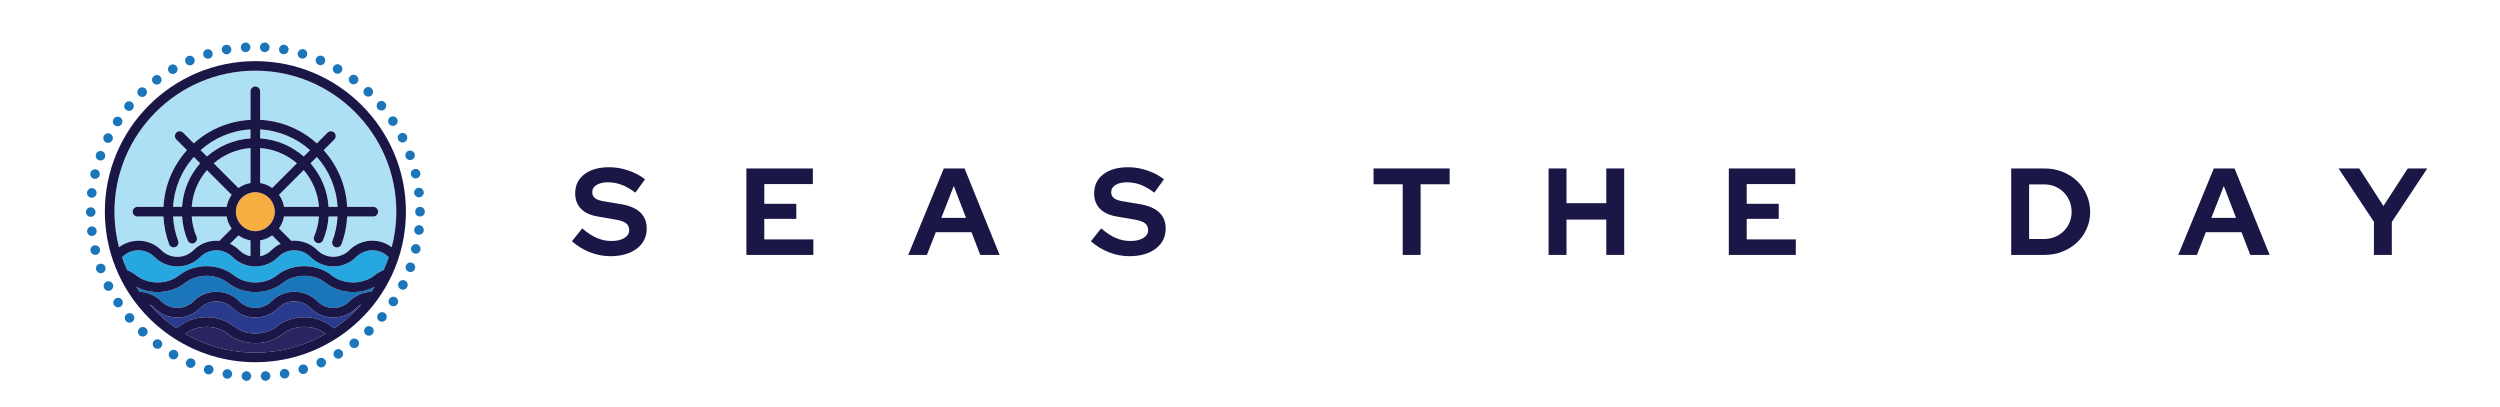 <svg xmlns="http://www.w3.org/2000/svg" id="Layer_1" data-name="Layer 1" viewBox="0 0 1375 224"><defs><style>      .cls-1 {        fill: #aee0f5;      }      .cls-2 {        fill: #26a7df;      }      .cls-3 {        fill: #2a3b8e;      }      .cls-4 {        fill: #1a1747;      }      .cls-5 {        fill: #f9ae42;      }      .cls-6 {        fill: #1b75ba;      }      .cls-7 {        fill: #282560;      }    </style></defs><g><path class="cls-4" d="M314.58,132.68l5.65-7.08c2.75,2.4,5.42,4.16,7.98,5.27,2.56,1.11,5.27,1.67,8.13,1.67s5.3-.55,7.06-1.64c1.77-1.08,2.65-2.53,2.65-4.34,0-1.63-.59-2.91-1.8-3.81-1.2-.91-3.21-1.58-6.01-2.04l-9.45-1.63c-4.06-.68-7.17-2.12-9.27-4.28-2.1-2.18-3.17-4.99-3.17-8.43,0-4.44,1.69-7.95,5.07-10.53,3.38-2.59,7.95-3.87,13.68-3.87,3.46,0,6.93.58,10.44,1.77,3.5,1.17,6.58,2.8,9.21,4.89l-5.31,7.34c-2.53-1.95-5.02-3.38-7.47-4.31-2.44-.93-4.96-1.4-7.53-1.4s-4.73.49-6.32,1.46c-1.58.97-2.39,2.28-2.39,3.91,0,1.45.53,2.59,1.57,3.39,1.05.82,2.79,1.4,5.24,1.77l8.96,1.49c4.72.78,8.25,2.28,10.64,4.52,2.37,2.25,3.56,5.21,3.56,8.87,0,4.61-1.83,8.31-5.46,11.07-3.65,2.77-8.51,4.16-14.58,4.16-3.81,0-7.55-.73-11.25-2.18-3.68-1.45-6.96-3.47-9.82-6.04Z"></path><path class="cls-4" d="M410.51,140.21v-47.56h36.56v8.57h-26.71v10.87h17.61v8.3h-17.61v11.28h26.99v8.55h-36.83Z"></path><path class="cls-4" d="M499.52,140.21l19.57-47.56h11.42l19.28,47.56h-10.65l-4.82-12.5h-19.63l-4.9,12.5h-10.26ZM517.72,119.83h13.59l-6.73-17.53-6.86,17.53Z"></path><path class="cls-4" d="M600.01,132.68l5.65-7.08c2.75,2.4,5.42,4.16,7.98,5.27,2.56,1.11,5.27,1.67,8.13,1.67s5.3-.55,7.06-1.64c1.77-1.08,2.65-2.53,2.65-4.34,0-1.63-.59-2.91-1.8-3.81-1.2-.91-3.21-1.58-6.01-2.04l-9.45-1.63c-4.06-.68-7.17-2.12-9.27-4.28-2.1-2.18-3.17-4.99-3.17-8.43,0-4.44,1.69-7.95,5.07-10.53,3.38-2.59,7.95-3.87,13.68-3.87,3.46,0,6.93.58,10.44,1.77,3.5,1.17,6.58,2.8,9.21,4.89l-5.31,7.34c-2.53-1.95-5.02-3.38-7.47-4.31-2.44-.93-4.96-1.4-7.53-1.4s-4.73.49-6.32,1.46c-1.58.97-2.39,2.28-2.39,3.91,0,1.45.53,2.59,1.57,3.39,1.05.82,2.79,1.4,5.24,1.77l8.96,1.49c4.72.78,8.25,2.28,10.64,4.52,2.37,2.25,3.56,5.21,3.56,8.87,0,4.61-1.83,8.31-5.46,11.07-3.65,2.77-8.51,4.16-14.58,4.16-3.81,0-7.55-.73-11.25-2.18-3.68-1.45-6.96-3.47-9.82-6.04Z"></path><path class="cls-4" d="M755.45,101.35v-8.71h41.86v8.71h-15.97v38.86h-9.85v-38.86h-16.04Z"></path><path class="cls-4" d="M851.72,140.21v-47.56h9.85v19.1h21.89v-19.1h9.85v47.56h-9.85v-19.44h-21.89v19.44h-9.85Z"></path><path class="cls-4" d="M950.85,140.21v-47.56h36.56v8.57h-26.71v10.87h17.61v8.3h-17.61v11.28h26.99v8.55h-36.83Z"></path><path class="cls-4" d="M1106.16,140.21v-47.56h18.28c3.53,0,6.83.61,9.92,1.84,3.07,1.22,5.74,2.89,7.98,5.02,2.25,2.13,4.02,4.67,5.3,7.61,1.29,2.95,1.95,6.09,1.95,9.45s-.65,6.41-1.95,9.3c-1.28,2.91-3.04,5.4-5.3,7.5-2.24,2.12-4.9,3.77-7.98,4.99-3.09,1.23-6.39,1.84-9.92,1.84h-18.28ZM1124.38,101.41h-8.37v30.03h8.37c2.07,0,4.03-.38,5.88-1.16,1.83-.76,3.42-1.81,4.78-3.15,1.37-1.34,2.44-2.91,3.2-4.73.78-1.81,1.16-3.76,1.16-5.83s-.38-4.12-1.16-5.98c-.76-1.86-1.83-3.47-3.2-4.82-1.35-1.35-2.95-2.42-4.78-3.2-1.84-.78-3.81-1.16-5.88-1.16Z"></path><path class="cls-4" d="M1198.03,140.21l19.57-47.56h11.42l19.28,47.56h-10.65l-4.82-12.5h-19.63l-4.9,12.5h-10.26ZM1216.24,119.83h13.59l-6.73-17.53-6.86,17.53Z"></path><path class="cls-4" d="M1305.66,140.21v-18.2l-19.44-29.36h11.35l13.32,20.65,13.38-20.65h10.73l-19.5,29.42v18.14h-9.85Z"></path></g><g><path class="cls-5" d="M150.78,113.78c.23.86.38,1.74.38,2.64s-.15,1.79-.38,2.64c-.25,1.01-.65,1.94-1.16,2.82-.93,1.54-2.22,2.8-3.75,3.73-.86.5-1.79.91-2.8,1.16-.86.23-1.74.38-2.64.38s-1.79-.15-2.64-.38c-1.01-.25-1.94-.65-2.82-1.16-1.54-.93-2.8-2.19-3.73-3.73-.5-.88-.91-1.81-1.18-2.82-.2-.86-.35-1.74-.35-2.64s.15-1.79.35-2.64c.28-1.01.68-1.94,1.18-2.82.93-1.54,2.19-2.8,3.73-3.73.88-.5,1.81-.91,2.82-1.16.86-.23,1.74-.38,2.64-.38s1.79.15,2.64.38c1.01.25,1.94.65,2.8,1.16,1.54.93,2.82,2.19,3.75,3.73.5.88.91,1.81,1.16,2.82Z"></path><path class="cls-7" d="M140.46,193.94c-14.05,0-27.22-3.75-38.58-10.32,6.5-5.14,17.02-5.14,23.49.05,4.23,3.37,9.67,5.06,15.08,5.06s10.85-1.69,15.08-5.06c6.47-5.19,17-5.19,23.52-.05-11.38,6.57-24.55,10.32-38.6,10.32Z"></path><path class="cls-3" d="M84.98,169.41c3.37,3.37,7.83,5.24,12.59,5.24s9.22-1.86,12.59-5.24c2.37-2.37,5.51-3.65,8.86-3.65s6.47,1.28,8.84,3.65c6.95,6.95,18.23,6.95,25.18,0,2.37-2.37,5.51-3.65,8.86-3.65s6.47,1.28,8.84,3.65c6.95,6.95,18.26,6.95,25.18,0,.86-.86,1.86-1.51,2.92-2.06-4.41,5.01-9.42,9.49-14.93,13.25-.53-.33-1.03-.68-1.51-1.06-8.46-6.75-21.71-6.75-30.17,0-6.5,5.19-17.07,5.19-23.57,0-8.46-6.75-21.71-6.75-30.17,0-.48.38-1.03.68-1.56,1.01-5.54-3.75-10.53-8.23-14.91-13.27,1.06.58,2.06,1.26,2.95,2.14Z"></path><path class="cls-6" d="M88.71,165.68c-3.17-3.17-7.5-5.04-11.96-5.19-.63-.91-1.26-1.84-1.84-2.77,8.34,4.48,19.47,3.78,26.89-2.14,6.5-5.19,17.07-5.19,23.57,0,4.23,3.37,9.67,5.06,15.08,5.06s10.85-1.69,15.08-5.06c6.5-5.19,17.07-5.19,23.57,0,7.45,5.92,18.58,6.65,26.92,2.14-.6.93-1.21,1.86-1.84,2.77-4.48.15-8.79,1.99-11.99,5.19-2.37,2.37-5.51,3.68-8.86,3.68s-6.47-1.31-8.84-3.68c-3.37-3.35-7.86-5.21-12.59-5.21s-9.24,1.86-12.59,5.21c-4.89,4.89-12.84,4.89-17.73,0-3.35-3.35-7.83-5.21-12.57-5.21s-9.24,1.86-12.59,5.21c-4.89,4.89-12.84,4.89-17.73,0Z"></path><path class="cls-2" d="M213.66,141.33c-4.89-4.89-12.84-4.89-17.73,0-3.48,3.47-8.03,5.21-12.59,5.21-2.27,0-4.56-.43-6.7-1.31-2.14-.86-4.16-2.17-5.89-3.9-4.86-4.89-12.82-4.89-17.7,0-6.95,6.95-18.23,6.95-25.18,0-4.89-4.89-12.82-4.89-17.7,0-1.74,1.74-3.75,3.05-5.89,3.9-6.42,2.62-14.08,1.31-19.29-3.9-4.89-4.89-12.82-4.89-17.7,0-.05.05-.13.08-.18.13.83,2.42,1.79,4.76,2.82,7.08,1.84.78,3.53,1.74,5.01,2.92,6.5,5.19,17.07,5.19,23.57,0,2.01-1.61,4.33-2.85,6.75-3.68,7.78-2.69,16.97-1.46,23.42,3.68,6.5,5.19,17.07,5.19,23.57,0,6.45-5.14,15.64-6.37,23.42-3.68,2.44.83,4.73,2.06,6.75,3.68,6.5,5.19,17.07,5.19,23.57,0,1.49-1.18,3.2-2.14,5.01-2.92,1.06-2.29,1.99-4.66,2.82-7.08-.05-.05-.1-.08-.15-.13Z"></path><g><path class="cls-1" d="M126.51,134.08c1.84.86,3.58,2.01,5.09,3.53,1.76,1.76,3.93,2.87,6.19,3.35v-8.76c-2.44-.4-4.71-1.36-6.65-2.74l-4.63,4.63Z"></path><path class="cls-1" d="M143.08,132.19v8.79c2.29-.48,4.46-1.59,6.24-3.37,1.51-1.51,3.22-2.67,5.04-3.5l-4.66-4.66c-1.94,1.38-4.18,2.34-6.62,2.74Z"></path><path class="cls-1" d="M153.43,107.16c1.41,1.94,2.37,4.18,2.77,6.62h19.24c-.58-7.71-3.63-14.71-8.39-20.25l-13.62,13.62Z"></path><path class="cls-1" d="M143.08,100.66c2.44.4,4.68,1.36,6.62,2.74l13.62-13.6c-5.54-4.76-12.54-7.81-20.25-8.39v19.24Z"></path><path class="cls-1" d="M131.14,103.41c1.94-1.38,4.21-2.34,6.65-2.74v-19.24c-7.71.58-14.71,3.63-20.25,8.39l13.6,13.6Z"></path><path class="cls-1" d="M127.41,107.16l-13.6-13.62c-4.76,5.54-7.81,12.54-8.39,20.25h19.24c.4-2.44,1.36-4.68,2.74-6.62Z"></path><path class="cls-1" d="M95.18,113.78h4.96c.6-9.14,4.23-17.48,9.95-23.97l-3.5-3.5c-6.6,7.4-10.78,16.95-11.41,27.47Z"></path><path class="cls-1" d="M113.82,86.08c6.5-5.69,14.83-9.34,23.97-9.95v-4.96c-10.53.63-20.07,4.81-27.47,11.41l3.5,3.5Z"></path><path class="cls-1" d="M143.08,76.14c9.14.6,17.48,4.26,23.97,9.95l3.5-3.5c-7.4-6.6-16.97-10.78-27.47-11.41v4.96Z"></path><path class="cls-1" d="M185.66,113.78c-.6-10.53-4.78-20.07-11.38-27.47l-3.5,3.5c5.69,6.5,9.34,14.83,9.92,23.97h4.96Z"></path><path class="cls-1" d="M140.46,38.92c-42.73,0-77.51,34.78-77.51,77.51,0,6.75.86,13.3,2.49,19.57,6.98-5.26,16.95-4.73,23.27,1.61,4.89,4.89,12.84,4.89,17.73,0,3.88-3.88,9.12-5.59,14.2-5.11l6.77-6.77c-1.39-1.94-2.34-4.21-2.74-6.65h-19.24c.28,3.85,1.16,7.6,2.67,11.18.58,1.33-.03,2.9-1.38,3.45-.33.15-.68.23-1.03.23-1.01,0-1.99-.6-2.42-1.61-1.81-4.23-2.82-8.66-3.12-13.25h-4.96c.25,4.61,1.16,9.12,2.8,13.42.5,1.36-.18,2.87-1.54,3.4-1.36.5-2.87-.18-3.4-1.54-1.86-4.91-2.87-10.05-3.15-15.29h-14.28c-1.46,0-2.64-1.18-2.64-2.64s1.18-2.64,2.64-2.64h14.3c.63-11.96,5.39-22.84,12.94-31.2l-5.89-5.89c-1.03-1.01-1.03-2.69,0-3.73,1.03-1.03,2.69-1.03,3.73,0l5.89,5.89c8.36-7.55,19.24-12.31,31.2-12.94v-15.71c0-1.46,1.18-2.62,2.64-2.62s2.64,1.16,2.64,2.62v15.71c11.96.63,22.84,5.39,31.2,12.94l5.87-5.89c1.03-1.03,2.72-1.03,3.75,0,1.01,1.03,1.01,2.72,0,3.73l-5.89,5.89c7.55,8.36,12.31,19.24,12.94,31.2h14.38c1.46,0,2.62,1.18,2.62,2.64s-1.16,2.64-2.62,2.64h-14.38c-.25,5.26-1.28,10.4-3.15,15.31-.4,1.06-1.41,1.71-2.47,1.71-.3,0-.63-.05-.93-.18-1.36-.5-2.04-2.04-1.54-3.4,1.64-4.31,2.57-8.84,2.82-13.45h-4.96c-.3,4.51-1.28,8.91-3.05,13.09-.58,1.33-2.14,1.96-3.48,1.38-1.33-.55-1.96-2.12-1.38-3.45,1.49-3.53,2.34-7.23,2.62-11.03h-19.24c-.4,2.44-1.36,4.71-2.77,6.62l6.8,6.8c5.09-.48,10.37,1.21,14.28,5.11,4.86,4.89,12.82,4.89,17.7,0,6.35-6.35,16.32-6.87,23.27-1.61,1.64-6.27,2.52-12.82,2.52-19.57,0-42.73-34.78-77.51-77.53-77.51Z"></path></g><path class="cls-4" d="M185.66,113.78c-.6-10.53-4.78-20.07-11.38-27.47l-3.5,3.5c5.69,6.5,9.34,14.83,9.92,23.97h4.96ZM156.2,113.78h19.24c-.58-7.71-3.63-14.71-8.39-20.25l-13.62,13.62c1.41,1.94,2.37,4.18,2.77,6.62ZM143.08,100.66c2.44.4,4.68,1.36,6.62,2.74l13.62-13.6c-5.54-4.76-12.54-7.81-20.25-8.39v19.24ZM149.7,129.45c-1.94,1.38-4.18,2.34-6.62,2.74v8.79c2.29-.48,4.46-1.59,6.24-3.37,1.51-1.51,3.22-2.67,5.04-3.5l-4.66-4.66ZM170.55,82.58c-7.4-6.6-16.97-10.78-27.47-11.41v4.96c9.14.6,17.48,4.26,23.97,9.95l3.5-3.5ZM131.59,137.61c1.76,1.76,3.93,2.87,6.19,3.35v-8.76c-2.44-.4-4.71-1.36-6.65-2.74l-4.63,4.63c1.84.86,3.58,2.01,5.09,3.53ZM131.24,110.96c-.5.88-.91,1.81-1.18,2.82-.2.86-.35,1.74-.35,2.64s.15,1.79.35,2.64c.28,1.01.68,1.94,1.18,2.82.93,1.54,2.19,2.8,3.73,3.73.88.5,1.81.91,2.82,1.16.86.23,1.74.38,2.64.38s1.79-.15,2.64-.38c1.01-.25,1.94-.65,2.8-1.16,1.54-.93,2.82-2.19,3.75-3.73.5-.88.91-1.81,1.16-2.82.23-.86.38-1.74.38-2.64s-.15-1.79-.38-2.64c-.25-1.01-.65-1.94-1.16-2.82-.93-1.54-2.22-2.8-3.75-3.73-.86-.5-1.79-.91-2.8-1.16-.86-.23-1.74-.38-2.64-.38s-1.79.15-2.64.38c-1.01.25-1.94.65-2.82,1.16-1.54.93-2.8,2.19-3.73,3.73ZM137.79,81.43c-7.71.58-14.71,3.63-20.25,8.39l13.6,13.6c1.94-1.38,4.21-2.34,6.65-2.74v-19.24ZM101.88,183.61c11.36,6.57,24.53,10.32,38.58,10.32s27.22-3.75,38.6-10.32c-6.52-5.14-17.05-5.14-23.52.05-4.23,3.37-9.64,5.06-15.08,5.06s-10.85-1.69-15.08-5.06c-6.47-5.19-17-5.19-23.49-.05ZM113.82,93.54c-4.76,5.54-7.81,12.54-8.39,20.25h19.24c.4-2.44,1.36-4.68,2.74-6.62l-13.6-13.62ZM110.31,82.58l3.5,3.5c6.5-5.69,14.83-9.34,23.97-9.95v-4.96c-10.53.63-20.07,4.81-27.47,11.41ZM95.18,113.78h4.96c.6-9.14,4.23-17.48,9.95-23.97l-3.5-3.5c-6.6,7.4-10.78,16.95-11.41,27.47ZM97.57,174.65c-4.76,0-9.22-1.86-12.59-5.24-.88-.88-1.89-1.56-2.95-2.14,4.38,5.04,9.37,9.52,14.91,13.27.53-.33,1.08-.63,1.56-1.01,8.46-6.75,21.71-6.75,30.17,0,6.5,5.19,17.07,5.19,23.57,0,8.46-6.75,21.71-6.75,30.17,0,.48.38.98.73,1.51,1.06,5.51-3.75,10.53-8.23,14.93-13.25-1.06.55-2.06,1.21-2.92,2.06-6.92,6.95-18.23,6.95-25.18,0-2.37-2.37-5.51-3.65-8.84-3.65s-6.5,1.28-8.86,3.65c-6.95,6.95-18.23,6.95-25.18,0-2.37-2.37-5.51-3.65-8.84-3.65s-6.5,1.28-8.86,3.65c-3.37,3.37-7.83,5.24-12.59,5.24ZM101.8,155.59c-7.43,5.92-18.56,6.62-26.89,2.14.58.93,1.21,1.86,1.84,2.77,4.46.15,8.79,2.01,11.96,5.19,4.89,4.89,12.84,4.89,17.73,0,3.35-3.35,7.83-5.21,12.59-5.21s9.22,1.86,12.57,5.21c4.89,4.89,12.84,4.89,17.73,0,3.35-3.35,7.83-5.21,12.59-5.21s9.22,1.86,12.59,5.21c2.37,2.37,5.51,3.68,8.84,3.68s6.5-1.31,8.86-3.68c3.2-3.2,7.5-5.04,11.99-5.19.63-.91,1.23-1.84,1.84-2.77-8.34,4.51-19.47,3.78-26.92-2.14-6.5-5.19-17.07-5.19-23.57,0-4.23,3.37-9.64,5.06-15.08,5.06s-10.85-1.69-15.08-5.06c-6.5-5.19-17.07-5.19-23.57,0ZM84.98,141.33c-4.89-4.89-12.82-4.89-17.7,0-.05.05-.13.08-.18.13.83,2.42,1.79,4.76,2.82,7.08,1.84.78,3.53,1.74,5.01,2.92,6.5,5.19,17.07,5.19,23.57,0,2.01-1.61,4.33-2.85,6.75-3.68,7.78-2.69,16.97-1.46,23.42,3.68,6.5,5.19,17.07,5.19,23.57,0,6.45-5.14,15.64-6.37,23.42-3.68,2.44.83,4.73,2.06,6.75,3.68,6.5,5.19,17.07,5.19,23.57,0,1.49-1.18,3.2-2.14,5.01-2.92,1.06-2.29,1.99-4.66,2.82-7.08-.05-.05-.1-.08-.15-.13-4.89-4.89-12.84-4.89-17.73,0-3.48,3.48-8.03,5.21-12.59,5.21-2.27,0-4.56-.43-6.7-1.31-2.14-.86-4.15-2.17-5.89-3.9-4.86-4.89-12.82-4.89-17.7,0-6.95,6.95-18.23,6.95-25.18,0-4.89-4.89-12.82-4.89-17.7,0-1.74,1.74-3.75,3.05-5.89,3.9-6.42,2.62-14.08,1.31-19.29-3.9ZM65.44,135.99c6.98-5.26,16.95-4.73,23.27,1.61,4.89,4.89,12.84,4.89,17.73,0,3.88-3.88,9.12-5.59,14.2-5.11l6.77-6.77c-1.38-1.94-2.34-4.21-2.74-6.65h-19.24c.28,3.85,1.16,7.6,2.67,11.18.58,1.33-.03,2.9-1.38,3.45-.33.15-.68.23-1.03.23-1.01,0-1.99-.6-2.42-1.61-1.81-4.23-2.82-8.66-3.12-13.25h-4.96c.25,4.61,1.16,9.12,2.8,13.42.5,1.36-.18,2.87-1.54,3.4-1.36.5-2.87-.18-3.4-1.54-1.86-4.91-2.87-10.05-3.15-15.29h-14.28c-1.46,0-2.64-1.18-2.64-2.64s1.18-2.64,2.64-2.64h14.3c.63-11.96,5.39-22.84,12.94-31.2l-5.89-5.89c-1.03-1.01-1.03-2.69,0-3.73,1.03-1.03,2.69-1.03,3.73,0l5.89,5.89c8.36-7.55,19.24-12.31,31.2-12.94v-15.71c0-1.46,1.18-2.62,2.64-2.62s2.64,1.16,2.64,2.62v15.71c11.96.63,22.84,5.39,31.2,12.94l5.87-5.89c1.03-1.03,2.72-1.03,3.75,0,1.01,1.03,1.01,2.72,0,3.73l-5.89,5.89c7.55,8.36,12.31,19.24,12.94,31.2h14.38c1.46,0,2.62,1.18,2.62,2.64s-1.16,2.64-2.62,2.64h-14.38c-.25,5.26-1.28,10.4-3.15,15.31-.4,1.06-1.41,1.71-2.47,1.71-.3,0-.63-.05-.93-.18-1.36-.5-2.04-2.04-1.54-3.4,1.64-4.31,2.57-8.84,2.82-13.45h-4.96c-.3,4.51-1.28,8.91-3.05,13.09-.58,1.33-2.14,1.96-3.48,1.38-1.33-.55-1.96-2.12-1.38-3.45,1.49-3.53,2.34-7.23,2.62-11.03h-19.24c-.4,2.44-1.36,4.71-2.77,6.62l6.8,6.8c5.09-.48,10.37,1.21,14.28,5.11,4.86,4.89,12.82,4.89,17.7,0,6.35-6.35,16.32-6.87,23.27-1.61,1.64-6.27,2.52-12.82,2.52-19.57,0-42.73-34.78-77.51-77.53-77.51S62.95,73.7,62.95,116.43c0,6.75.86,13.3,2.49,19.57ZM65.44,151.41c-4.99-10.63-7.78-22.49-7.78-34.98,0-45.65,37.14-82.8,82.8-82.8s82.8,37.14,82.8,82.8c0,12.49-2.8,24.33-7.76,34.95-.08.13-.13.25-.18.35-2.06,4.38-4.53,8.54-7.3,12.46-.23.3-.43.63-.65.93-5.89,8.06-13.2,15.01-21.53,20.5-.2.15-.43.28-.63.4-12.92,8.34-28.25,13.2-44.75,13.2s-31.88-4.89-44.8-13.22c-.2-.13-.38-.25-.58-.38-12.67-8.34-22.94-20.07-29.49-33.89-.05-.13-.1-.23-.15-.33Z"></path><g><path class="cls-6" d="M230.15,129.12c-1.44-.15-2.47-1.49-2.32-2.9.18-1.36,1.31-2.39,2.64-2.39.1,0,.18.03.28.03,1.36.18,2.34,1.33,2.34,2.69v.25c-.15,1.33-1.33,2.32-2.64,2.32h-.3Z"></path><path class="cls-6" d="M233.07,105.88c0,1.33-1.01,2.49-2.37,2.64-.1,0-.2.03-.3.03-1.31,0-2.44-1.01-2.62-2.34-.15-1.46.88-2.74,2.32-2.92.1-.03.23-.03.33-.03,1.31,0,2.44.98,2.62,2.34,0,.1.03.18.03.28Z"></path><circle class="cls-6" cx="231.01" cy="116.43" r="2.64"></circle><path class="cls-6" d="M231.14,94.92c.35,1.41-.53,2.82-1.94,3.15-.23.05-.4.08-.6.08-1.18,0-2.27-.81-2.57-2.01-.33-1.44.53-2.85,1.96-3.17.2-.05.43-.08.63-.08,1.18,0,2.27.81,2.54,2.04h-.03Z"></path><path class="cls-6" d="M231.26,137.48c-.28,1.21-1.36,2.06-2.57,2.06-.18,0-.4-.03-.58-.1-1.44-.33-2.32-1.74-1.99-3.15.28-1.23,1.38-2.04,2.59-2.04.2,0,.38,0,.58.05,1.21.28,2.04,1.36,2.04,2.57,0,.2-.03.4-.08.6Z"></path><path class="cls-6" d="M224.84,149.47c-1.38-.5-2.09-1.99-1.61-3.37.4-1.08,1.41-1.74,2.49-1.74.3,0,.6.05.88.15,1.08.38,1.76,1.41,1.76,2.52,0,.28-.05.58-.15.88-.4,1.06-1.38,1.74-2.47,1.74-.33,0-.6-.05-.91-.18Z"></path><path class="cls-6" d="M223.1,86.31c-.5-1.36.18-2.87,1.56-3.37.3-.1.6-.15.88-.15,1.08,0,2.12.68,2.52,1.74.1.28.15.58.15.86,0,1.08-.65,2.12-1.74,2.52-.3.1-.6.15-.91.15-1.08,0-2.12-.65-2.47-1.74Z"></path><path class="cls-6" d="M223.93,157.85c-.43.93-1.38,1.49-2.34,1.49-.4,0-.81-.1-1.18-.3-1.28-.65-1.81-2.22-1.18-3.53.48-.91,1.41-1.46,2.37-1.46.4,0,.78.1,1.16.28.93.45,1.49,1.38,1.49,2.34,0,.4-.1.81-.3,1.18Z"></path><path class="cls-6" d="M224.01,75.74c0,.96-.53,1.89-1.44,2.34-.38.2-.81.3-1.18.3-.98,0-1.91-.53-2.34-1.46-.68-1.28-.18-2.9,1.16-3.53.38-.2.78-.28,1.18-.28.96,0,1.89.5,2.34,1.44.2.38.28.78.28,1.18Z"></path><path class="cls-6" d="M218.57,167.27c-.5.78-1.36,1.18-2.22,1.18-.5,0-1.01-.13-1.44-.4-1.23-.81-1.59-2.44-.76-3.65.5-.78,1.33-1.21,2.19-1.21.48,0,.98.15,1.44.45.78.5,1.21,1.33,1.21,2.19,0,.5-.15,1.01-.43,1.44Z"></path><path class="cls-6" d="M218.75,66.62c0,.86-.43,1.69-1.18,2.19-.45.3-.96.45-1.46.45-.86,0-1.71-.43-2.22-1.21-.78-1.21-.48-2.85.76-3.63.45-.3.96-.45,1.46-.45.86,0,1.69.43,2.19,1.18.3.45.45.96.45,1.46Z"></path><path class="cls-6" d="M210.11,176.96c-.63,0-1.21-.23-1.71-.6-1.13-.96-1.26-2.62-.33-3.73.53-.63,1.28-.96,2.04-.96.6,0,1.21.2,1.69.6.63.53.93,1.26.93,2.01,0,.6-.2,1.21-.6,1.71-.53.6-1.26.96-2.01.96Z"></path><path class="cls-6" d="M209.78,60.8c-.73,0-1.49-.33-2.01-.93-.93-1.11-.78-2.77.33-3.73.48-.43,1.08-.63,1.66-.63.78,0,1.54.33,2.06.96.4.5.6,1.11.6,1.69,0,.76-.33,1.51-.93,2.01-.5.43-1.11.63-1.71.63Z"></path><path class="cls-6" d="M204.8,180.19c.5.5.73,1.18.73,1.84s-.25,1.38-.81,1.89c-.53.5-1.16.73-1.81.73-.73,0-1.41-.28-1.94-.81-1.01-1.06-.96-2.74.1-3.75.5-.48,1.16-.71,1.79-.71.71,0,1.41.28,1.94.81Z"></path><path class="cls-6" d="M205.17,50.5c0,.65-.23,1.28-.68,1.81-.53.55-1.26.83-1.94.83s-1.28-.25-1.81-.73c-1.06-.98-1.11-2.64-.1-3.7.5-.58,1.21-.86,1.91-.86.65,0,1.28.23,1.79.71.55.53.83,1.23.83,1.94Z"></path><path class="cls-6" d="M197.49,188.8c0,.81-.38,1.61-1.06,2.14-.48.33-1.03.53-1.59.53-.78,0-1.59-.38-2.12-1.06-.86-1.16-.63-2.82.53-3.7.48-.35,1.03-.53,1.59-.53.81,0,1.59.38,2.12,1.06.35.48.53,1.03.53,1.56Z"></path><path class="cls-6" d="M197.12,43.78c0,.53-.18,1.08-.53,1.54-.53.68-1.31,1.06-2.09,1.06-.55,0-1.11-.18-1.59-.5-1.16-.88-1.44-2.54-.55-3.7.5-.71,1.31-1.08,2.12-1.08.55,0,1.08.18,1.56.53.71.53,1.08,1.33,1.08,2.17Z"></path><path class="cls-6" d="M183.79,196c-.73-1.28-.3-2.87.96-3.63.4-.25.86-.35,1.31-.35.91,0,1.81.48,2.29,1.31.25.43.35.88.35,1.33,0,.91-.45,1.79-1.28,2.27-.43.25-.91.35-1.36.35-.88,0-1.79-.45-2.27-1.28Z"></path><path class="cls-6" d="M184.35,40.25c-1.26-.76-1.69-2.37-.96-3.63.5-.86,1.38-1.31,2.29-1.31.45,0,.91.1,1.31.33.83.5,1.31,1.38,1.31,2.32,0,.43-.1.88-.35,1.31-.48.83-1.38,1.31-2.27,1.31-.45,0-.91-.1-1.33-.33Z"></path><path class="cls-6" d="M176.67,196.81c1.01,0,1.99.6,2.42,1.59.15.33.23.71.23,1.03,0,1.01-.58,1.99-1.56,2.42-.35.18-.73.25-1.06.25-1.03,0-2.01-.6-2.44-1.59-.58-1.36.03-2.9,1.38-3.48.33-.15.68-.23,1.03-.23Z"></path><path class="cls-6" d="M176.26,35.87c-.38,0-.71-.08-1.06-.25-1.31-.55-1.96-2.12-1.36-3.45.43-.98,1.38-1.59,2.39-1.59.35,0,.71.08,1.06.23,1.01.43,1.59,1.38,1.59,2.42,0,.35-.05.68-.2,1.03-.45,1.01-1.41,1.61-2.42,1.61Z"></path><path class="cls-6" d="M169.42,203.1c0,1.13-.73,2.14-1.86,2.52-.25.08-.53.1-.78.1-1.13,0-2.17-.73-2.52-1.86-.4-1.41.38-2.87,1.79-3.3.25-.08.5-.13.76-.13,1.11,0,2.17.76,2.49,1.89.08.25.13.53.13.78Z"></path><path class="cls-6" d="M168.99,29.63c0,.25-.03.5-.1.76-.35,1.13-1.41,1.86-2.54,1.86-.23,0-.5-.03-.73-.1-1.41-.43-2.22-1.86-1.79-3.27.33-1.13,1.41-1.89,2.57-1.89.23,0,.48.03.73.1,1.13.35,1.86,1.41,1.86,2.54Z"></path><path class="cls-6" d="M155.64,29.8c-1.46-.25-2.39-1.61-2.14-3.05.23-1.28,1.33-2.19,2.57-2.19.15,0,.3.03.45.05,1.31.23,2.22,1.31,2.22,2.59,0,.15-.03.3-.05.45-.23,1.28-1.33,2.19-2.59,2.19-.18,0-.3-.03-.45-.05Z"></path><path class="cls-6" d="M153.95,206.02c-.28-1.44.68-2.8,2.12-3.07.15-.03.3-.05.48-.05,1.26,0,2.37.88,2.57,2.19.03.18.05.33.05.5,0,1.23-.88,2.32-2.17,2.57-.15.03-.3.03-.48.03-1.26,0-2.37-.91-2.57-2.17Z"></path><path class="cls-6" d="M143.43,206.96c-.08-1.44,1.03-2.69,2.49-2.8h.15c1.36,0,2.52,1.06,2.62,2.49v.18c0,1.36-1.06,2.52-2.47,2.62h-.15c-1.41,0-2.57-1.08-2.64-2.49Z"></path><path class="cls-6" d="M148.26,26.15c-.08,1.41-1.26,2.49-2.64,2.49h-.15c-1.46-.08-2.57-1.33-2.49-2.77.08-1.41,1.23-2.49,2.62-2.49h.18c1.41.1,2.49,1.26,2.49,2.64v.13Z"></path><path class="cls-6" d="M138.17,206.86v.15c-.1,1.38-1.26,2.47-2.62,2.47h-.15c-1.46-.08-2.57-1.31-2.49-2.77.08-1.41,1.23-2.52,2.64-2.52h.13c1.41.1,2.49,1.28,2.49,2.67Z"></path><path class="cls-6" d="M137.71,25.88v.18c0,1.36-1.08,2.52-2.49,2.62h-.15c-1.36,0-2.52-1.08-2.62-2.49-.1-1.44,1.01-2.69,2.49-2.8h.13c1.38,0,2.57,1.08,2.64,2.49Z"></path><path class="cls-6" d="M125.5,203.05c1.28.25,2.19,1.36,2.19,2.64,0,.15,0,.28-.03.43-.25,1.26-1.36,2.19-2.62,2.19-.13,0-.28-.03-.45-.05-1.41-.25-2.39-1.61-2.14-3.05.23-1.28,1.36-2.19,2.62-2.19.15,0,.28,0,.43.03Z"></path><path class="cls-6" d="M122.02,27.71c-.28-1.46.71-2.82,2.14-3.05.18-.03.33-.05.48-.05,1.23,0,2.32.91,2.57,2.17.03.15.03.28.03.43,0,1.26-.88,2.39-2.17,2.64-.15.03-.3.03-.48.03-1.23,0-2.34-.91-2.57-2.17Z"></path><path class="cls-6" d="M114.77,200.66c.25,0,.5.03.76.1,1.16.33,1.91,1.38,1.91,2.52,0,.25-.05.5-.13.76-.33,1.13-1.38,1.89-2.52,1.89-.25,0-.5-.03-.76-.13-1.38-.38-2.22-1.86-1.79-3.27.35-1.13,1.38-1.86,2.52-1.86Z"></path><path class="cls-6" d="M114.37,27.03c1.13,0,2.19.76,2.49,1.89.08.25.13.53.13.78,0,1.13-.73,2.17-1.89,2.49-.23.08-.5.13-.73.13-1.13,0-2.19-.73-2.54-1.89-.4-1.38.38-2.85,1.79-3.27.25-.08.5-.13.76-.13Z"></path><path class="cls-6" d="M107.29,200.74c-.43,1.01-1.38,1.61-2.42,1.61-.35,0-.71-.08-1.03-.2-1.33-.58-1.96-2.14-1.38-3.45.43-1.01,1.41-1.64,2.42-1.64.35,0,.71.08,1.03.23,1.01.43,1.61,1.41,1.61,2.42,0,.35-.08.71-.23,1.03Z"></path><path class="cls-6" d="M107.09,33.33c0,1.01-.6,1.96-1.59,2.39-.35.15-.71.23-1.06.23-1.03,0-1.96-.58-2.42-1.59-.55-1.33.05-2.9,1.36-3.48.35-.15.71-.23,1.06-.23,1.03,0,1.99.6,2.42,1.59.15.35.23.71.23,1.08Z"></path><path class="cls-6" d="M94.15,197.29c-1.28-.71-1.71-2.32-.98-3.58.48-.86,1.36-1.33,2.27-1.33.45,0,.91.1,1.31.35.86.48,1.33,1.36,1.33,2.27,0,.45-.1.91-.35,1.31-.48.88-1.36,1.36-2.29,1.36-.43,0-.88-.13-1.28-.38Z"></path><path class="cls-6" d="M95.05,35.42c.91,0,1.79.48,2.27,1.31.25.43.35.88.35,1.33,0,.91-.45,1.79-1.28,2.29-.43.23-.91.33-1.36.33-.88,0-1.79-.43-2.27-1.28-.73-1.26-.3-2.87.96-3.6.43-.25.88-.38,1.33-.38Z"></path><path class="cls-6" d="M84.15,45.47c-.91-1.16-.63-2.82.53-3.7.48-.35,1.03-.53,1.59-.53.78,0,1.59.38,2.09,1.06.35.48.53,1.03.53,1.56,0,.81-.38,1.61-1.06,2.14-.45.35-1.01.53-1.56.53-.83,0-1.61-.38-2.12-1.06Z"></path><path class="cls-6" d="M86.62,186.61c.55,0,1.11.18,1.59.53.68.5,1.06,1.28,1.06,2.09,0,.53-.18,1.08-.53,1.56-.5.73-1.28,1.08-2.12,1.08-.55,0-1.08-.15-1.56-.53-1.18-.86-1.41-2.49-.55-3.68.53-.68,1.31-1.06,2.12-1.06Z"></path><path class="cls-6" d="M76.72,184.42c-1.03-1.01-1.11-2.67-.13-3.73.53-.55,1.23-.86,1.94-.86.65,0,1.28.25,1.81.73.55.53.83,1.21.83,1.91,0,.65-.25,1.31-.73,1.81-.5.55-1.21.83-1.91.83-.63,0-1.31-.23-1.81-.71Z"></path><path class="cls-6" d="M76.29,52.49c-1.03-1.06-.98-2.72.08-3.73.53-.48,1.18-.73,1.84-.73.71,0,1.38.28,1.91.83.48.5.71,1.16.71,1.79,0,.71-.28,1.41-.83,1.94-.5.48-1.16.73-1.81.73s-1.38-.28-1.89-.83Z"></path><path class="cls-6" d="M69.27,60.37c-1.11-.93-1.26-2.59-.33-3.7.53-.63,1.26-.96,2.01-.96.6,0,1.21.2,1.71.6.63.53.93,1.28.93,2.04,0,.6-.2,1.21-.6,1.69-.5.63-1.28.96-2.01.96-.6,0-1.21-.23-1.71-.63Z"></path><path class="cls-6" d="M71.28,177.49c-.76,0-1.51-.33-2.01-.93-.96-1.11-.81-2.8.3-3.73.5-.43,1.11-.63,1.71-.63.76,0,1.49.33,1.99.93v.03c.43.5.65,1.11.65,1.71,0,.73-.33,1.46-.93,1.96-.5.43-1.11.65-1.71.65Z"></path><path class="cls-6" d="M67.58,166.41c0,.86-.43,1.69-1.18,2.22-.45.28-.96.4-1.46.4-.83,0-1.69-.38-2.19-1.16-.81-1.21-.45-2.85.76-3.65.45-.3.96-.45,1.46-.45.86,0,1.66.43,2.17,1.18.3.45.45.96.45,1.46Z"></path><path class="cls-6" d="M63.23,69.01c-1.21-.78-1.56-2.42-.73-3.63h-.03c.81-1.23,2.44-1.56,3.68-.78.76.5,1.18,1.36,1.18,2.22,0,.5-.15,1.01-.43,1.46-.5.76-1.36,1.18-2.22,1.18-.5,0-1.01-.15-1.46-.45Z"></path><path class="cls-6" d="M62.07,75.94c0,.4-.08.83-.28,1.21-.45.91-1.41,1.44-2.37,1.44-.38,0-.78-.1-1.18-.28-1.28-.63-1.81-2.22-1.16-3.55.45-.91,1.38-1.46,2.37-1.46.4,0,.81.1,1.18.28.91.48,1.44,1.41,1.44,2.37Z"></path><path class="cls-6" d="M62.27,157.3c0,.96-.53,1.89-1.44,2.37-.38.18-.78.28-1.18.28-.98,0-1.91-.53-2.34-1.44-.68-1.31-.18-2.9,1.16-3.55.38-.2.78-.28,1.18-.28.96,0,1.89.5,2.34,1.44.2.38.28.78.28,1.18Z"></path><path class="cls-6" d="M54.36,88.1c-1.36-.5-2.06-1.99-1.56-3.37.38-1.06,1.38-1.71,2.47-1.71.3,0,.6.05.91.15,1.06.38,1.71,1.38,1.71,2.44,0,.3-.05.6-.15.91-.35,1.08-1.38,1.76-2.47,1.76-.3,0-.58-.05-.91-.18Z"></path><path class="cls-6" d="M52.95,148.56c-.5-1.38.2-2.92,1.59-3.4.3-.1.6-.15.91-.15,1.06,0,2.06.65,2.47,1.71.1.3.15.6.15.91,0,1.08-.65,2.09-1.71,2.47-.33.13-.6.18-.93.18-1.08,0-2.06-.65-2.47-1.71Z"></path><path class="cls-6" d="M52.9,93.16c1.18.3,2.01,1.36,2.01,2.54,0,.23-.03.43-.08.63-.28,1.21-1.36,2.04-2.54,2.04-.23,0-.4,0-.6-.05-1.44-.35-2.32-1.76-1.99-3.17.3-1.23,1.38-2.06,2.59-2.06.2,0,.4.03.6.08Z"></path><path class="cls-6" d="M50.18,108.72c-1.44-.15-2.49-1.44-2.32-2.9.15-1.33,1.28-2.34,2.64-2.34.08,0,.18.03.28.03,1.36.15,2.34,1.28,2.34,2.62,0,.08-.03.18-.03.28-.15,1.36-1.28,2.34-2.62,2.34-.1,0-.2,0-.3-.03Z"></path><path class="cls-6" d="M53.18,127.13c0,1.33-.98,2.49-2.34,2.64-.1.03-.2.03-.28.03-1.33,0-2.49-.98-2.64-2.32-.18-1.46.86-2.77,2.32-2.92.13-.03.25-.03.35-.03,1.31,0,2.42.98,2.57,2.32,0,.1.03.2.03.28Z"></path><path class="cls-6" d="M49.9,114.01c1.46,0,2.62,1.18,2.64,2.62,0,1.46-1.18,2.64-2.64,2.64s-2.62-1.16-2.62-2.64,1.16-2.62,2.62-2.62Z"></path><path class="cls-6" d="M55.02,137.56c0,1.18-.81,2.27-2.01,2.57-.2.05-.43.05-.63.05-1.18,0-2.27-.81-2.57-2.01-.3-1.44.55-2.85,1.96-3.2.2-.05.4-.08.6-.08,1.18,0,2.29.83,2.57,2.04.05.2.08.43.08.63Z"></path></g></g></svg>